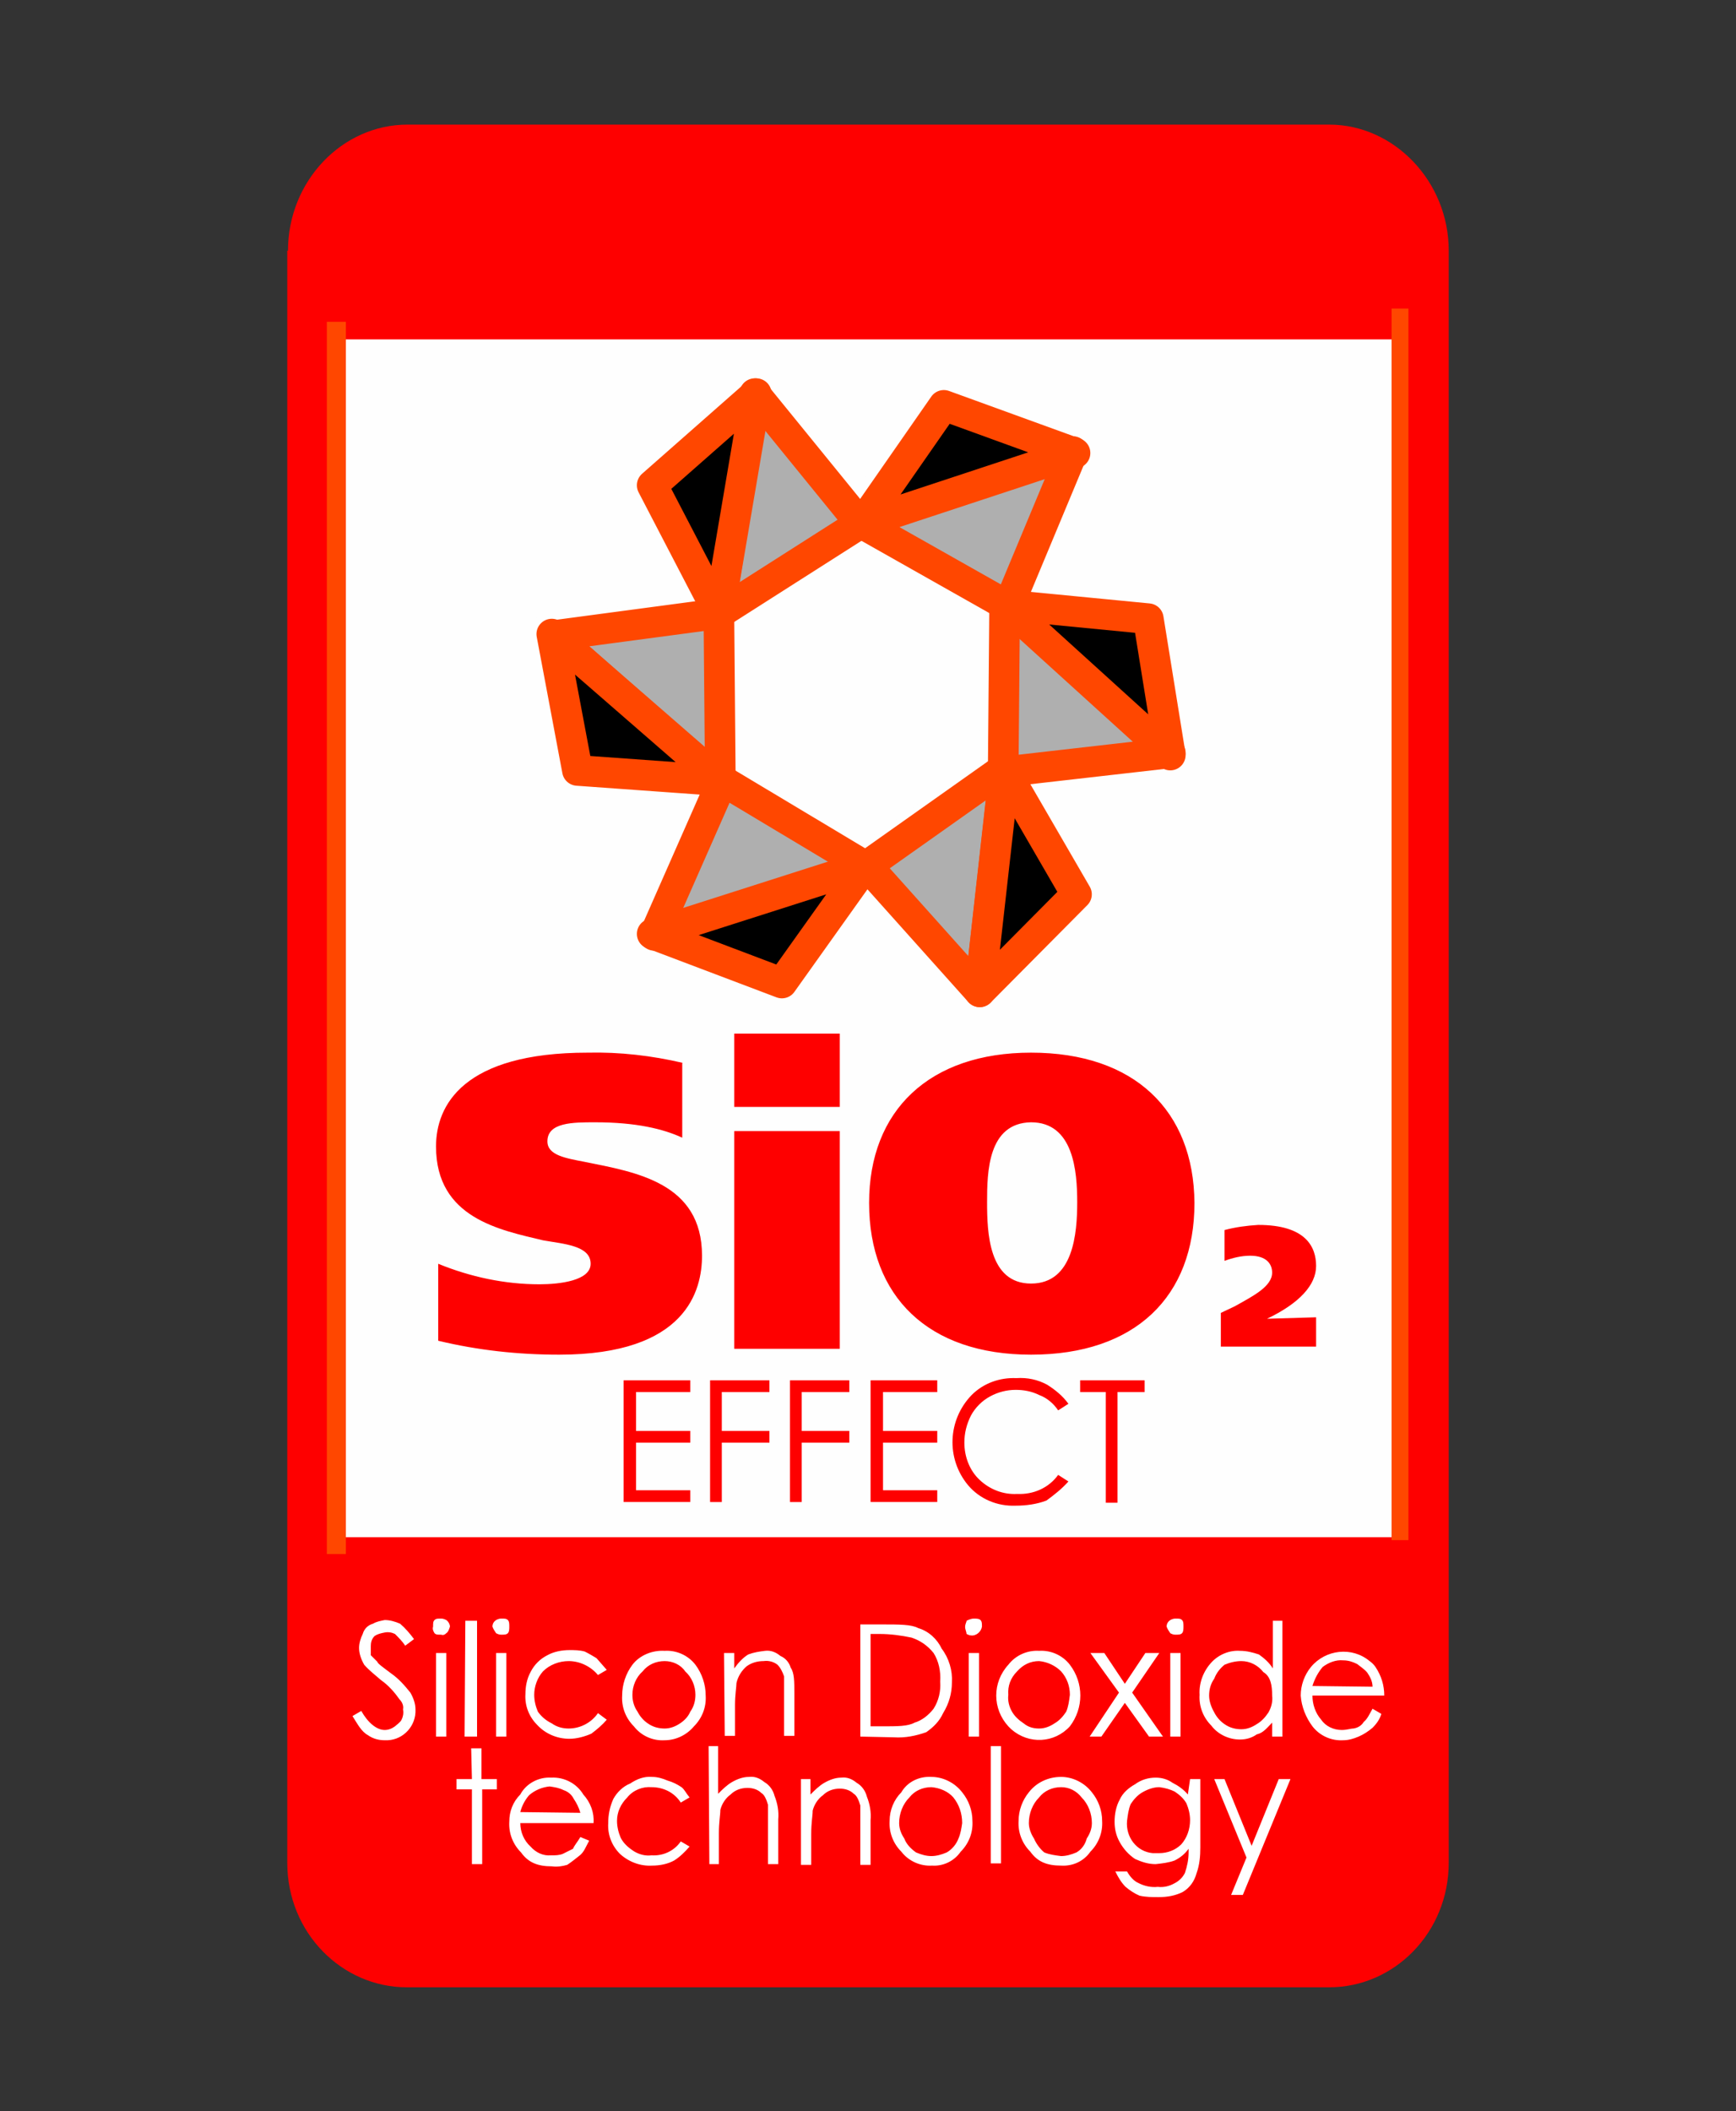 <?xml version="1.0" encoding="utf-8"?>
<!-- Generator: Adobe Illustrator 27.1.1, SVG Export Plug-In . SVG Version: 6.00 Build 0)  -->
<svg version="1.1" id="Слой_1" xmlns="http://www.w3.org/2000/svg" xmlns:xlink="http://www.w3.org/1999/xlink" x="0px" y="0px"
	 viewBox="0 0 236.9 288" style="enable-background:new 0 0 236.9 288;" xml:space="preserve">
<rect x="0" y="0" width="236.9" height="288" fill="#333333" stroke="none"/>
<style type="text/css">
	.st0{fill:#FE0000;}
	.st1{fill-rule:evenodd;clip-rule:evenodd;fill:#FEFEFE;}
	.st2{fill-rule:evenodd;clip-rule:evenodd;fill:#FE0000;}
	.st3{fill:#FFFFFF;}
	
		.st4{fill-rule:evenodd;clip-rule:evenodd;fill:#FEFEFE;stroke:#FEFEFE;stroke-width:4.18;stroke-linecap:round;stroke-linejoin:round;}
	
		.st5{fill-rule:evenodd;clip-rule:evenodd;fill:#AFAFAF;stroke:#FF4700;stroke-width:4.18;stroke-linecap:round;stroke-linejoin:round;}
	.st6{fill-rule:evenodd;clip-rule:evenodd;stroke:#FF4700;stroke-width:4.18;stroke-linecap:round;stroke-linejoin:round;}
	.st7{fill-rule:evenodd;clip-rule:evenodd;fill:#FF4700;}
	.st8{fill:none;}
</style>
<g id="Слой_1-2">
	<g id="_2396866083216">
		<path class="st0" d="M39.3,34.2c0-9.5,7.4-17.2,16.3-17.2h125.8c8.8,0,16.3,7.7,16.3,17.2v219.9c0,9.5-7.4,17-16.3,17H55.5
			c-8.8,0-16.3-7.4-16.3-17V34.2z"/>
		<polygon class="st1" points="45.3,209.7 191.5,209.7 191.5,46.3 45.3,46.3 		"/>
		<path class="st2" d="M93.2,145c-4.3-1-8.6-1.5-13-1.4c-17,0-20.7,7.2-20.7,12.8c0,9.8,8.8,11.4,14.6,12.8c2.8,0.5,6.5,0.7,6.5,3.2
			c0,2.3-4.2,2.8-7,2.8c-4.7,0-9.4-1-13.8-2.8v10.5c5.4,1.3,10.9,1.9,16.5,1.9c17.4,0,19.5-8.8,19.5-13.5c0-10-9.1-11.4-16-12.8
			c-2.6-0.5-5.1-0.9-5.1-2.8c0-2.6,3.5-2.6,6.5-2.6c5.6,0,9.3,0.9,11.9,2.1V145z M100.2,184h14.4v-29.7h-14.4L100.2,184L100.2,184z
			 M100.2,141v10h14.4v-10H100.2z M140.7,143.6c-13.9,0-22.1,7.9-22.1,20.5c0,12.8,8.1,20.7,22.1,20.7c14.2,0,22.3-7.9,22.3-20.7
			C162.9,151.5,154.8,143.6,140.7,143.6L140.7,143.6z M140.7,153.1c5.8,0,6.3,6.7,6.3,10.9s-0.5,11.1-6.3,11.1s-6-7-6-11.1
			S134.8,153.2,140.7,153.1L140.7,153.1z"/>
		<path class="st2" d="M172.9,179.9L172.9,179.9c4.4-2.1,6.7-4.6,6.7-7.2s-1.4-5.6-7.9-5.6c-1.6,0.1-3.1,0.3-4.6,0.7v4.2
			c1.1-0.4,2.3-0.7,3.5-0.7c2.3,0,3,1.2,3,2.3c0,1.9-2.6,3.2-5.1,4.6l-1.9,0.9v4.6h13v-4L172.9,179.9z"/>
		<path class="st0" d="M85.1,188.3h9.1v1.6h-7.4v5.3h7.4v1.6h-7.4v6.5h7.4v1.6h-9.1V188.3z M96.9,188.3h8.1v1.6h-6.5v5.3h6.5v1.6
			h-6.5v8.1h-1.6V188.3z M107.8,188.3h8.1v1.6h-6.5v5.3h6.5v1.6h-6.5v8.1h-1.6V188.3z M118.8,188.3h9.1v1.6h-7.4v5.3h7.4v1.6h-7.4
			v6.5h7.4v1.6h-9.1V188.3z M145.8,191.5l-1.4,0.9c-0.6-0.9-1.5-1.7-2.6-2.1c-1-0.5-2.1-0.7-3.2-0.7c-1.2,0-2.4,0.3-3.5,0.9
			c-1.1,0.6-2,1.5-2.6,2.6c-0.6,1.2-0.9,2.4-0.9,3.7c0,1.9,0.7,3.8,2.1,5.1c1.4,1.3,3.2,2,5.1,1.9c2.2,0.1,4.3-0.8,5.6-2.6l1.4,0.9
			c-0.9,1-1.9,1.8-3,2.6c-1.3,0.5-2.8,0.7-4.2,0.7c-2.5,0.1-4.9-0.9-6.5-2.8c-3-3.6-2.8-8.9,0.5-12.3c1.6-1.6,3.8-2.4,6.1-2.3
			c1.5-0.1,2.9,0.2,4.2,0.9C144,189.6,145,190.4,145.8,191.5L145.8,191.5z M147.4,189.9v-1.6h8.8v1.6h-3.7V205h-1.6v-15.1
			L147.4,189.9z"/>
		<path class="st2" d="M192.2,216.6v31.8c0.1,8.1-6.5,14.8-14.6,14.9H59.3c-8.2-0.1-14.8-6.7-14.9-14.9v-31.8
			C44.4,215.7,192.2,216.4,192.2,216.6z"/>
		<path class="st3" d="M48.1,234.1l1.2-0.7c0.9,1.6,2.1,2.6,3.2,2.6c0.5,0,1-0.2,1.4-0.5c0.2-0.2,0.7-0.5,0.9-0.9
			c0.2-0.4,0.3-0.9,0.2-1.4c0.1-0.5-0.1-1-0.5-1.4c-0.7-1-1.5-1.9-2.5-2.6c-0.8-0.7-1.6-1.3-2.3-2.1c-0.4-0.7-0.7-1.5-0.7-2.3
			c0-0.6,0.2-1.3,0.5-1.9c0.2-0.7,0.7-1.2,1.4-1.4c0.5-0.3,1.1-0.4,1.6-0.5c0.7,0,1.4,0.2,2.1,0.5c0.7,0.6,1.3,1.3,1.9,2.1l-1.2,0.9
			c-0.4-0.6-0.9-1.1-1.4-1.6c-0.4-0.2-0.9-0.3-1.4-0.2c-0.5,0.1-1,0.2-1.4,0.5c-0.4,0.4-0.5,0.9-0.5,1.4v1.2l0.9,0.9
			c0,0.2,0.7,0.7,1.9,1.6c1,0.7,1.8,1.6,2.6,2.6c0.4,0.7,0.7,1.5,0.7,2.3c0.1,2.2-1.6,4.1-3.8,4.2c-0.1,0-0.3,0-0.4,0
			c-0.8,0-1.6-0.2-2.3-0.7C49.3,236.2,48.8,235.2,48.1,234.1z M60.2,220.8c0.3,0,0.5,0.1,0.7,0.2c0.3,0.2,0.5,0.6,0.5,0.9
			c-0.1,0.3-0.2,0.7-0.5,0.9c-0.2,0.2-0.4,0.3-0.7,0.2c-0.5,0-0.7,0-0.9-0.2c-0.2-0.3-0.3-0.6-0.2-0.9c0-0.5,0-0.7,0.2-0.9
			S59.7,220.8,60.2,220.8z M59.5,225.5h1.4v11.4h-1.4L59.5,225.5z M63.5,221.1h1.6v15.8h-1.7L63.5,221.1z M68.4,220.8
			c0.5,0,0.7,0,0.9,0.2s0.2,0.5,0.2,0.9c0,0.3,0,0.7-0.2,0.9c-0.2,0.2-0.5,0.2-0.9,0.2c-0.3,0-0.5-0.1-0.7-0.2
			c-0.2-0.3-0.4-0.6-0.5-0.9c0-0.4,0.2-0.7,0.5-0.9C67.9,220.9,68.1,220.8,68.4,220.8L68.4,220.8z M67.7,225.5h1.4v11.4h-1.4V225.5z
			 M82.8,227.8l-1.2,0.7c-1-1.2-2.5-1.9-4-1.9c-1.3,0-2.6,0.5-3.5,1.4c-0.8,0.9-1.2,2.1-1.2,3.2c0,0.8,0.2,1.6,0.5,2.3
			c0.5,0.7,1.1,1.2,1.9,1.6c0.7,0.5,1.5,0.7,2.3,0.7c1.6,0,3.1-0.8,4-2.1l1.2,0.9c-0.6,0.7-1.3,1.3-2.1,1.9c-0.9,0.4-2,0.7-3,0.7
			c-1.7,0-3.3-0.7-4.4-1.9c-1.1-1.1-1.7-2.6-1.6-4.2c0-1,0.2-2.1,0.7-3c0.5-1,1.3-1.8,2.3-2.3c0.9-0.5,2-0.7,3-0.7
			c0.7,0,1.4,0,2.1,0.2c0.6,0.3,1.1,0.6,1.6,0.9L82.8,227.8L82.8,227.8z M90.7,225.2c1.6-0.1,3.2,0.6,4.2,1.9
			c0.9,1.2,1.4,2.7,1.4,4.2c0.1,1.6-0.5,3.1-1.6,4.2c-1,1.2-2.5,1.9-4,1.9c-1.6,0.1-3.2-0.6-4.2-1.9c-1.1-1.1-1.7-2.6-1.6-4.2
			c0-1.5,0.5-3,1.4-4.2C87.3,225.8,89,225.1,90.7,225.2L90.7,225.2z M90.7,226.6c-1.2,0-2.3,0.5-3,1.4c-0.9,0.8-1.4,2-1.4,3.2
			c0,0.8,0.2,1.6,0.7,2.3c0.3,0.6,0.8,1.2,1.4,1.6c0.7,0.5,1.5,0.7,2.3,0.7c0.8,0,1.5-0.3,2.1-0.7c0.6-0.4,1.1-0.9,1.4-1.6
			c0.5-0.7,0.7-1.5,0.7-2.3c0-1.2-0.5-2.4-1.4-3.2C92.9,227.1,91.8,226.6,90.7,226.6L90.7,226.6z M98.8,225.5h1.4v2.1
			c0.5-0.7,1.1-1.4,1.9-1.9c0.8-0.3,1.5-0.4,2.3-0.5c0.8-0.1,1.5,0.2,2.1,0.7c0.7,0.3,1.2,0.9,1.4,1.6c0.5,0.7,0.5,1.9,0.5,3.5v5.8
			h-1.4v-8.1c-0.2-0.6-0.5-1.2-0.9-1.6c-0.5-0.4-1.2-0.6-1.9-0.5c-0.8,0-1.6,0.2-2.3,0.7c-0.7,0.6-1.2,1.4-1.4,2.3
			c0,0.5-0.2,1.6-0.2,3v4.2h-1.4L98.8,225.5z M117.4,236.9v-15.3h3c2.3,0,4,0,4.9,0.5c1.4,0.4,2.6,1.5,3.2,2.8c1,1.3,1.5,3,1.4,4.6
			c0,1.5-0.4,2.9-1.2,4.2c-0.5,1.1-1.3,1.9-2.3,2.6c-1.4,0.5-2.9,0.8-4.4,0.7L117.4,236.9z M118.8,235.5h1.6c2.1,0,3.5,0,4.4-0.5
			c1-0.3,1.9-1,2.6-1.9c0.7-1.1,1-2.4,0.9-3.7c0.1-1.4-0.2-2.8-0.9-3.9c-0.8-1-1.8-1.7-3-2.1c-1.4-0.3-2.9-0.5-4.4-0.5h-1.2
			L118.8,235.5L118.8,235.5z M132.9,220.8c0.3,0,0.7,0,0.9,0.2c0.2,0.2,0.2,0.5,0.2,0.9c-0.1,0.7-0.8,1.3-1.5,1.2
			c-0.2,0-0.4-0.1-0.6-0.2c0-0.2-0.2-0.7-0.2-0.9c0-0.5,0.2-0.7,0.2-0.9C132.3,220.9,132.6,220.8,132.9,220.8z M132.2,225.5h1.4
			v11.4h-1.4V225.5z M141.8,225.2c1.6-0.1,3.2,0.6,4.2,1.9c1.9,2.5,1.9,5.9,0,8.4c-2.1,2.3-5.6,2.5-8,0.4c-0.1-0.1-0.3-0.3-0.4-0.4
			c-2.2-2.4-2.2-6,0-8.4C138.6,225.8,140.2,225.1,141.8,225.2L141.8,225.2z M141.8,226.6c-1.2,0-2.2,0.5-3,1.4
			c-0.9,0.9-1.3,2-1.2,3.2c-0.1,0.8,0.1,1.6,0.5,2.3c0.4,0.7,1,1.2,1.6,1.6c0.6,0.5,1.3,0.7,2.1,0.7c0.8,0,1.5-0.3,2.1-0.7
			c0.7-0.4,1.2-1,1.6-1.6c0.3-0.7,0.4-1.5,0.5-2.3c0-1.2-0.4-2.3-1.2-3.2C144,227.2,142.9,226.7,141.8,226.6L141.8,226.6z
			 M148.8,225.5h1.9l2.8,4.2l2.8-4.2h1.9l-3.7,5.4l4.2,6h-1.9l-3.3-4.6l-3.2,4.6h-1.6l4-6L148.8,225.5z M160.4,220.8
			c0.5,0,0.7,0,0.9,0.2s0.2,0.5,0.2,0.9c0,0.3,0,0.7-0.2,0.9c-0.2,0.2-0.5,0.2-0.9,0.2c-0.3,0-0.5-0.1-0.7-0.2
			c-0.2-0.3-0.4-0.6-0.5-0.9c0-0.4,0.2-0.7,0.5-0.9C159.9,220.9,160.1,220.8,160.4,220.8z M159.7,225.5h1.4v11.4h-1.4V225.5z
			 M175,221.1v15.8h-1.4V235c-0.7,0.7-1.2,1.4-2.1,1.6c-0.7,0.5-1.5,0.7-2.3,0.7c-1.5,0-3-0.7-3.9-1.9c-1.1-1.1-1.7-2.6-1.6-4.2
			c-0.1-1.6,0.5-3.2,1.6-4.4c1-1.1,2.5-1.7,3.9-1.6c0.9,0,1.7,0.2,2.6,0.5c0.7,0.5,1.4,1.1,1.9,1.9v-6.5H175z M169.4,226.6
			c-0.8,0-1.6,0.2-2.3,0.5c-0.6,0.5-1.1,1.1-1.4,1.9c-0.5,0.7-0.7,1.5-0.7,2.3c0,0.8,0.3,1.6,0.7,2.3c0.3,0.6,0.8,1.2,1.4,1.6
			c0.7,0.5,1.5,0.7,2.3,0.7c0.8,0,1.5-0.3,2.1-0.7c0.7-0.4,1.2-1,1.6-1.6c0.4-0.7,0.6-1.5,0.5-2.3c0-1.4-0.2-2.6-1.2-3.2
			C171.7,227.2,170.6,226.6,169.4,226.6z M187.3,233.1l1.2,0.7c-0.2,0.7-0.6,1.3-1.2,1.9c-0.6,0.5-1.2,0.9-1.9,1.2
			c-0.7,0.3-1.4,0.5-2.1,0.5c-1.6,0.1-3.2-0.6-4.2-1.9c-0.9-1.2-1.5-2.7-1.6-4.2c0-1.4,0.5-2.8,1.4-3.9c2-2.4,5.6-2.8,8-0.8
			c0.3,0.2,0.6,0.5,0.8,0.8c0.8,1.2,1.2,2.5,1.2,3.9h-9.8c0,1.2,0.4,2.4,1.2,3.3c0.6,0.9,1.7,1.4,2.8,1.4c0.7,0,1.2-0.2,1.6-0.2
			c0.6-0.1,1.1-0.4,1.4-0.9C186.6,234.5,186.9,233.8,187.3,233.1L187.3,233.1z M187.3,230.1c0-0.7-0.3-1.3-0.7-1.9
			c-0.4-0.5-0.9-0.8-1.4-1.2c-0.6-0.3-1.2-0.5-1.9-0.5c-1-0.1-2,0.3-2.8,0.9c-0.6,0.7-1.1,1.6-1.4,2.6L187.3,230.1z M64.3,238.5h1.4
			v4.2h2.1v1.4h-2v10.2h-1.4v-10.2h-2.1v-1.4h2.1L64.3,238.5z M79.2,250.6l1.2,0.5c-0.5,0.9-0.7,1.6-1.4,2.1c-0.5,0.4-1,0.8-1.6,1.2
			c-0.7,0.2-1.4,0.3-2.1,0.2c-1.9,0-3.2-0.5-4.2-1.9c-1.1-1.1-1.7-2.6-1.6-4.2c0-1.4,0.5-2.7,1.5-3.7c0.8-1.5,2.5-2.4,4.2-2.3
			c1.8-0.1,3.5,0.8,4.4,2.3c1,1.1,1.5,2.5,1.4,3.9h-10c0,1.2,0.5,2.4,1.4,3.2c0.7,0.8,1.7,1.3,2.8,1.2c0.6,0,1.1,0,1.6-0.2l1.4-0.7
			C78.4,251.7,78.8,251.3,79.2,250.6L79.2,250.6z M79.2,247.3c-0.2-0.7-0.5-1.3-0.9-1.9c-0.3-0.6-0.8-1-1.4-1.2
			c-0.6-0.3-1.2-0.4-1.9-0.5c-1,0.1-2,0.5-2.8,1.2c-0.6,0.7-1,1.5-1.2,2.3L79.2,247.3z M94.1,245.2l-1.2,0.7c-0.9-1.4-2.4-2.1-4-2.1
			c-1.2-0.1-2.5,0.4-3.3,1.4c-0.9,0.9-1.4,2-1.4,3.2c0,0.8,0.2,1.6,0.5,2.3c0.4,0.8,1.1,1.4,1.9,1.9c0.7,0.4,1.5,0.6,2.3,0.5
			c1.6,0.1,3.1-0.6,4-1.9l1.2,0.7c-0.6,0.7-1.3,1.4-2.1,1.9c-0.9,0.5-2,0.7-3,0.7c-1.6,0.1-3.2-0.5-4.4-1.6
			c-1.1-1.1-1.7-2.6-1.6-4.2c0-1.1,0.2-2.2,0.7-3.3c0.5-0.9,1.3-1.7,2.3-2.1c0.9-0.6,1.9-1,3-0.9c0.7,0,1.4,0.2,2.1,0.5
			c0.7,0.2,1.3,0.5,1.9,0.9C93.4,244.1,93.6,244.6,94.1,245.2L94.1,245.2z M96.7,238.2H98v6.5c0.6-0.6,1.2-1.2,1.9-1.6
			c0.7-0.4,1.5-0.7,2.3-0.7c0.8-0.1,1.5,0.2,2.1,0.7c0.7,0.4,1.2,1.1,1.4,1.9c0.4,1,0.6,2.1,0.5,3.2v6.1h-1.4v-8.1
			c-0.2-0.7-0.5-1.4-0.9-1.6c-0.5-0.5-1.2-0.7-1.9-0.7c-0.9,0-1.7,0.3-2.3,0.9c-0.7,0.5-1.2,1.3-1.4,2.1c0,0.7-0.2,1.6-0.2,3.2v4.2
			h-1.3L96.7,238.2L96.7,238.2z M109.2,242.7h1.4v2.1c0.6-0.6,1.2-1.2,1.9-1.6c0.7-0.4,1.5-0.7,2.3-0.7c0.8-0.1,1.5,0.2,2.1,0.7
			c0.7,0.4,1.2,1.1,1.4,1.9c0.4,1,0.6,2.1,0.5,3.2v6.1h-1.4v-8.1c-0.2-0.7-0.5-1.4-0.9-1.6c-0.5-0.5-1.2-0.7-1.9-0.7
			c-0.9,0-1.7,0.3-2.3,0.9c-0.7,0.5-1.2,1.3-1.4,2.1c0,0.7-0.2,1.6-0.2,3.2v4.2h-1.4V242.7L109.2,242.7z M127.1,242.4
			c1.6,0,3.2,0.8,4.2,2.1c0.9,1.1,1.4,2.5,1.4,3.9c0.1,1.6-0.5,3.1-1.6,4.2c-0.9,1.3-2.4,2-3.9,1.9c-1.6,0.1-3.2-0.6-4.2-1.9
			c-1.1-1.1-1.7-2.6-1.6-4.2c0-1.5,0.6-2.9,1.6-3.9C123.8,243.1,125.4,242.3,127.1,242.4z M127.1,243.8c-1.2,0-2.3,0.5-3,1.4
			c-0.9,0.9-1.4,2.2-1.4,3.5c0,0.8,0.3,1.5,0.7,2.1c0.3,0.8,0.9,1.4,1.6,1.9c0.7,0.3,1.4,0.5,2.1,0.5c0.7,0,1.4-0.2,2.1-0.5
			c0.7-0.4,1.3-1.1,1.6-1.9c0.3-0.7,0.4-1.4,0.5-2.1c0-1.3-0.4-2.5-1.2-3.5C129.4,244.4,128.3,243.9,127.1,243.8L127.1,243.8z
			 M135.2,238.2h1.4v16h-1.4V238.2z M144.8,242.4c1.6,0,3.2,0.8,4.2,2.1c0.9,1.1,1.4,2.5,1.4,3.9c0.1,1.6-0.5,3.1-1.6,4.2
			c-0.9,1.3-2.4,2-4,1.9c-1.9,0-3.2-0.5-4.2-1.9c-1.1-1.1-1.7-2.6-1.6-4.2c0-1.4,0.5-2.8,1.4-3.9C141.4,243.2,143,242.4,144.8,242.4
			L144.8,242.4z M144.8,243.8c-1.2,0-2.3,0.5-3,1.4c-0.9,0.9-1.4,2.2-1.4,3.5c0,0.7,0.3,1.5,0.7,2.1c0.3,0.7,0.8,1.4,1.4,1.9
			c0.7,0.3,1.5,0.4,2.3,0.5c0.7,0,1.4-0.2,2.1-0.5c0.7-0.4,1.2-1.1,1.4-1.9c0.4-0.6,0.7-1.3,0.7-2.1c0-1.3-0.5-2.6-1.4-3.5
			C146.9,244.3,145.9,243.8,144.8,243.8L144.8,243.8z M162.4,242.7h1.4v9.3c0,1.2-0.1,2.4-0.5,3.5c-0.3,1.1-0.9,2-1.9,2.6
			c-1,0.5-2.1,0.7-3.3,0.7c-0.9,0-1.7,0-2.6-0.2c-0.7-0.3-1.3-0.7-1.9-1.2c-0.6-0.6-1-1.3-1.4-2.1h1.6c0.4,0.7,0.9,1.3,1.6,1.6
			c0.8,0.4,1.7,0.6,2.6,0.5c0.8,0.1,1.6-0.1,2.3-0.5c0.6-0.3,1.1-0.8,1.4-1.4c0.3-0.9,0.5-1.8,0.5-2.8v-0.5
			c-0.5,0.7-1.1,1.2-1.9,1.6c-0.8,0.3-1.7,0.4-2.6,0.5c-1,0-1.9-0.3-2.8-0.7c-0.9-0.6-1.6-1.4-2.1-2.3c-0.5-0.9-0.7-1.8-0.7-2.8
			c0-1,0.2-2.1,0.7-3c0.4-0.9,1.2-1.6,2.1-2.1c0.8-0.6,1.8-0.9,2.8-0.9c0.8,0,1.6,0.2,2.3,0.7c0.8,0.4,1.5,0.9,2.1,1.6L162.4,242.7
			L162.4,242.7z M158.2,243.8c-0.8,0-1.6,0.3-2.3,0.7c-0.7,0.4-1.2,1-1.6,1.6c-0.3,0.7-0.4,1.5-0.5,2.3c-0.2,2.2,1.3,4.2,3.5,4.4
			c0.3,0,0.6,0,0.9,0c1.1,0,2.2-0.4,3-1.2c0.8-0.9,1.2-2.1,1.2-3.3c0-0.8-0.2-1.6-0.5-2.3c-0.4-0.7-1-1.2-1.6-1.6
			C159.7,244.1,159,243.9,158.2,243.8L158.2,243.8z M165.7,242.7h1.4l3.7,9.1l3.7-9.1h1.6l-6.5,15.8H168l2.1-5.1L165.7,242.7
			L165.7,242.7z"/>
		<polygon class="st4" points="74.4,86.2 96.9,83.2 97.2,106.2 		"/>
		<polygon class="st4" points="77.6,104.6 74.4,86 97.2,106.2 		"/>
		<polygon class="st4" points="101.8,53.2 116.4,71.1 96.9,83.4 		"/>
		<polygon class="st4" points="88.1,65.8 102,53.2 97.2,83.2 		"/>
		<polygon class="st4" points="145.3,61.4 136.4,82.3 116.4,70.9 		"/>
		<polygon class="st4" points="127.8,54.9 145.5,61.4 116.7,70.9 		"/>
		<polygon class="st4" points="158.5,102.3 135.8,104.8 136,81.8 		"/>
		<polygon class="st4" points="155.5,83.9 158.5,102.5 136,82 		"/>
		<polygon class="st4" points="132.5,134.8 117.4,117.8 136,104.6 		"/>
		<polygon class="st4" points="145.7,121.6 132.5,134.8 136,104.6 		"/>
		<polygon class="st4" points="88.1,127.1 97.4,106.2 117.2,117.8 		"/>
		<polygon class="st4" points="105.8,133.7 88.1,127.1 117.2,117.8 		"/>
		<polygon class="st5" points="75.6,86.7 98.1,83.7 98.3,106.7 		"/>
		<polygon class="st6" points="78.8,105.1 75.3,86.5 98.3,106.5 		"/>
		<polygon class="st5" points="103,53.7 117.4,71.4 98.1,83.7 		"/>
		<polygon class="st6" points="89,66.2 103.2,53.7 98.1,83.7 		"/>
		<polygon class="st5" points="146.4,61.6 137.6,82.7 117.6,71.4 		"/>
		<polygon class="st6" points="128.8,55.3 146.7,61.8 117.6,71.4 		"/>
		<polygon class="st5" points="159.7,102.7 136.9,105.3 137.1,82.3 		"/>
		<polygon class="st6" points="156.7,84.4 159.7,103 137.1,82.5 		"/>
		<polygon class="st5" points="133.7,135.3 118.3,118.1 137.1,104.8 		"/>
		<polygon class="st6" points="146.9,122 133.7,135.3 137.1,105.1 		"/>
		<polygon class="st5" points="89.3,127.6 98.6,106.5 118.3,118.3 		"/>
		<polygon class="st6" points="106.7,134.1 89,127.4 118.1,118.1 		"/>
		<polygon class="st7" points="44.6,43.9 47.2,43.9 47.2,212 44.6,212 		"/>
		<polygon class="st7" points="189.9,42.1 192.2,42.1 192.2,210.1 189.9,210.1 		"/>
	</g>
	<polygon class="st8" points="0,0 236.9,0 236.9,288 0,288 	"/>
</g>
</svg>
